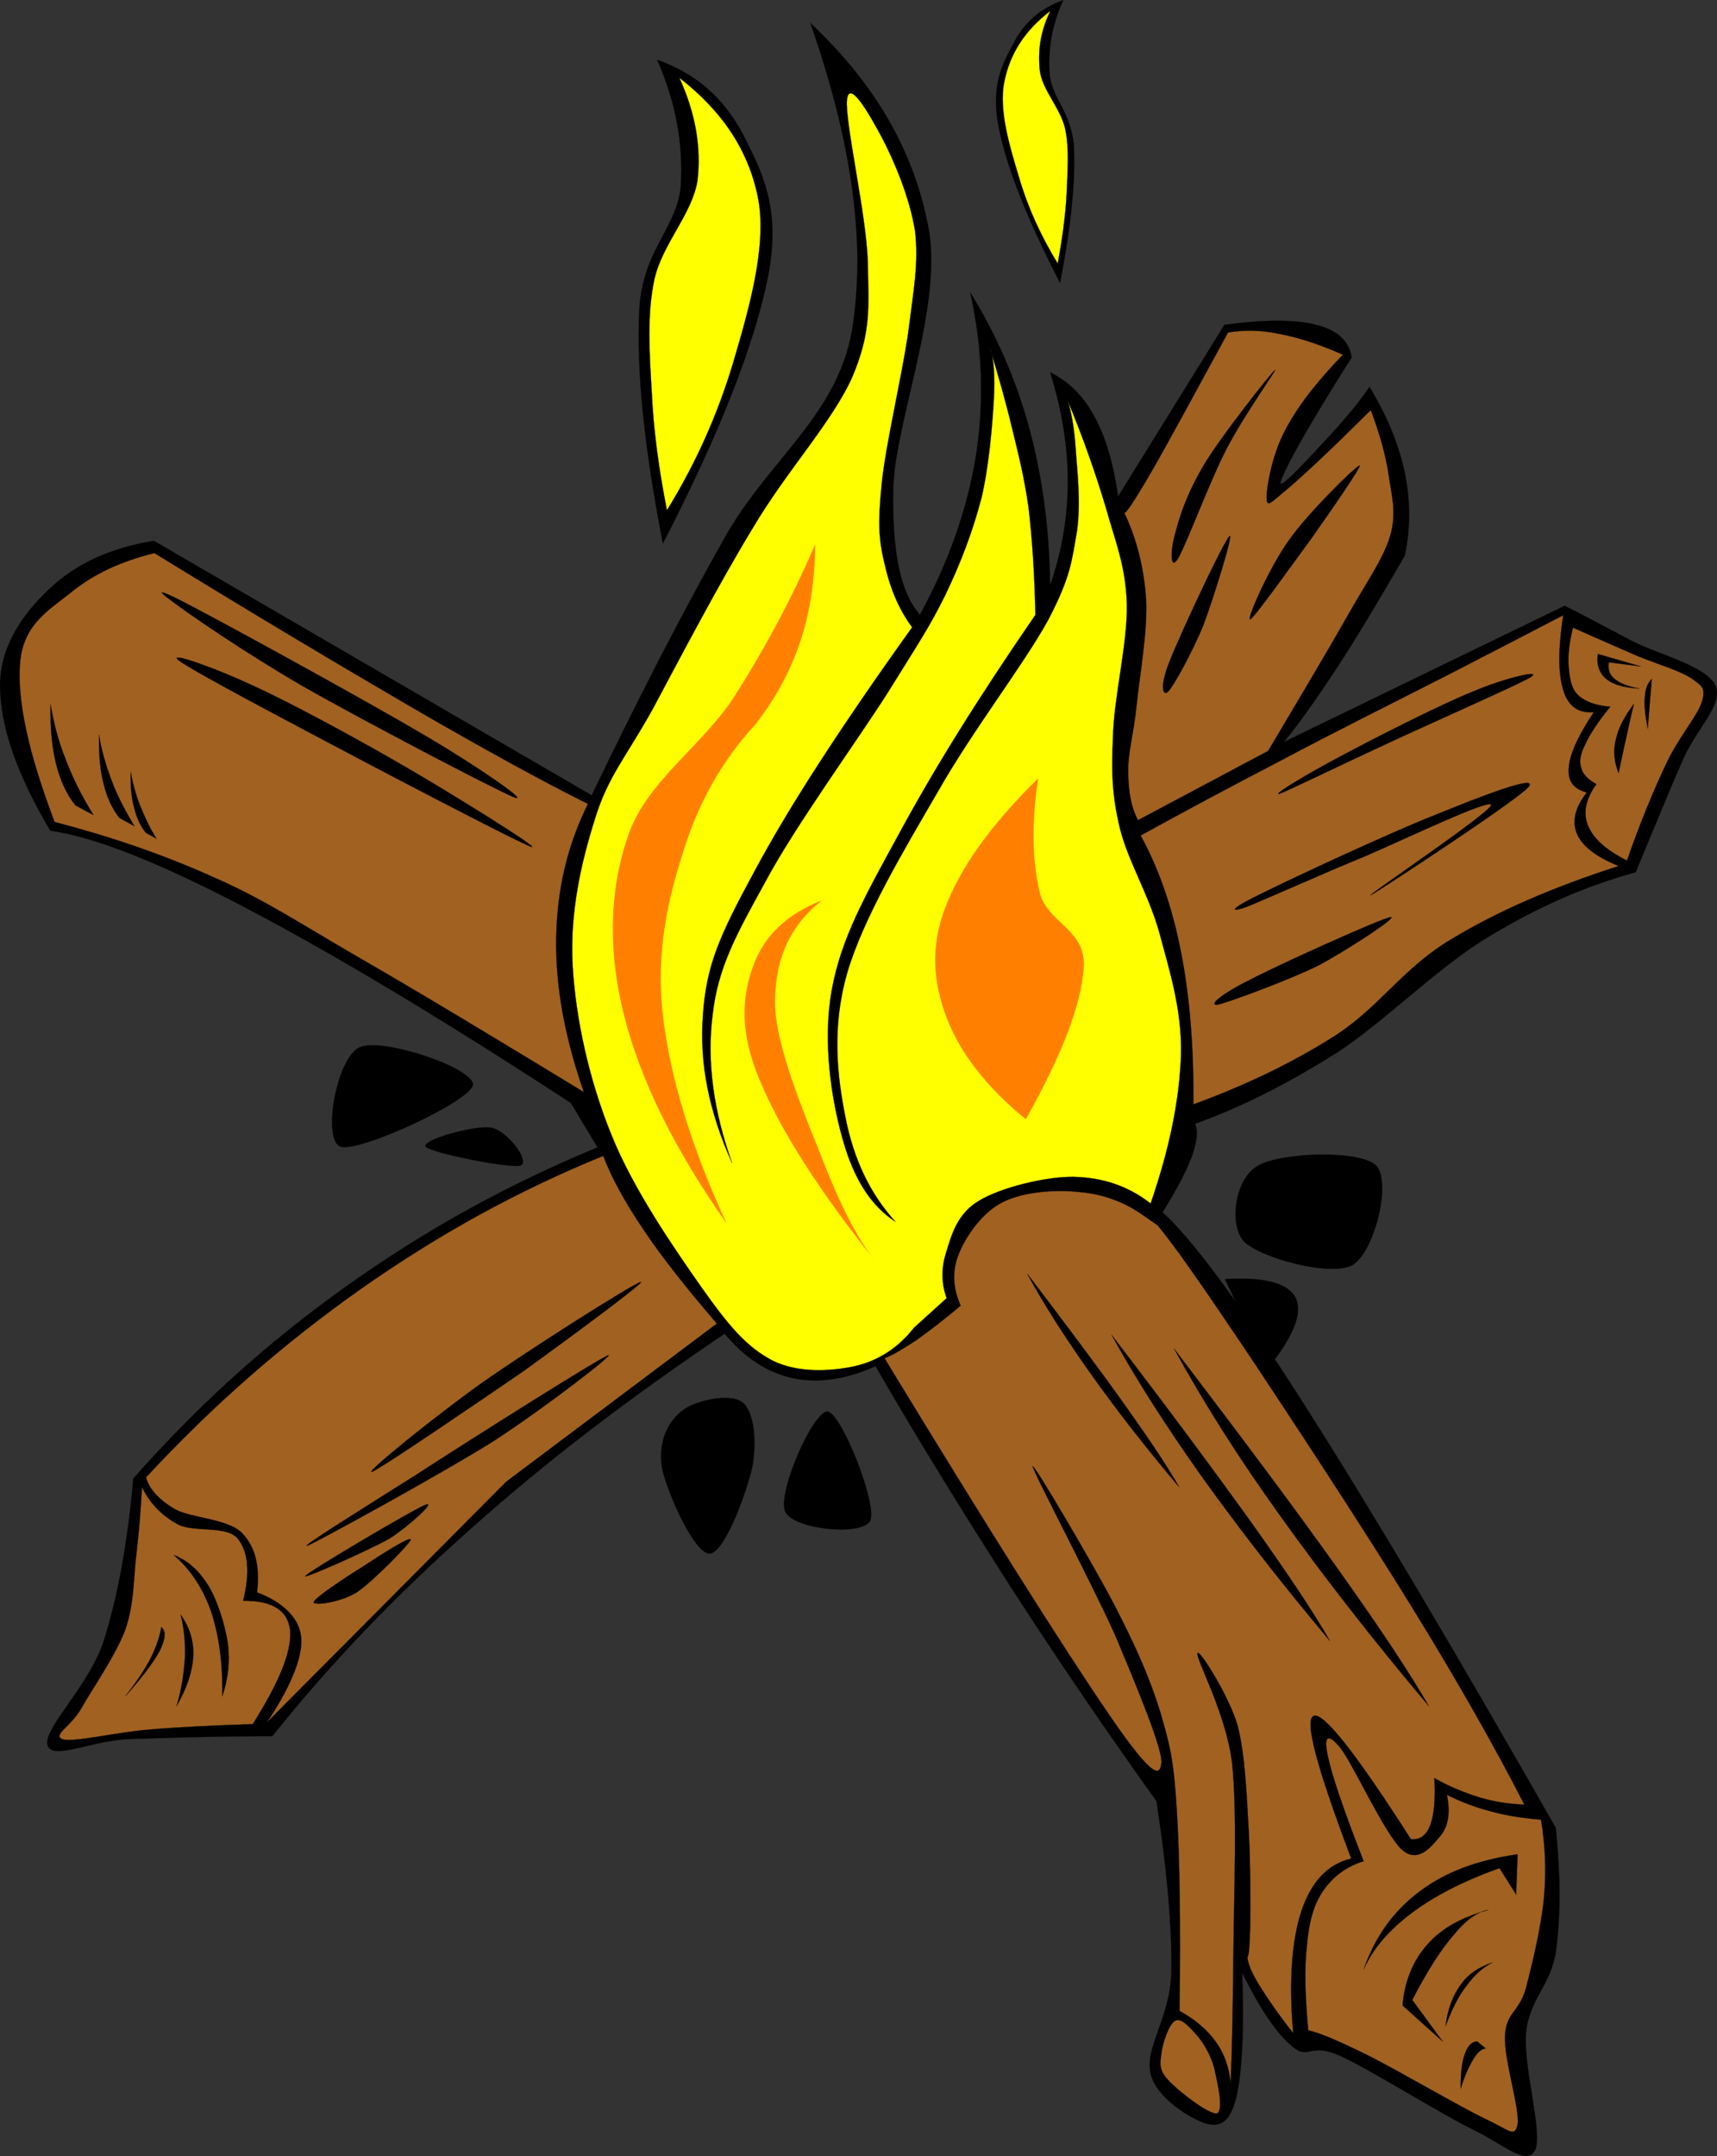 <?xml version="1.0" encoding="UTF-8" standalone="no"?>
<!-- Created with Inkscape (http://www.inkscape.org/) -->
<svg
    xmlns:inkscape="http://www.inkscape.org/namespaces/inkscape"
    xmlns:rdf="http://www.w3.org/1999/02/22-rdf-syntax-ns#"
    xmlns="http://www.w3.org/2000/svg"
    xmlns:cc="http://web.resource.org/cc/"
    xmlns:dc="http://purl.org/dc/elements/1.1/"
    xmlns:sodipodi="http://sodipodi.sourceforge.net/DTD/sodipodi-0.dtd"
    xmlns:svg="http://www.w3.org/2000/svg"
    xmlns:ns1="http://sozi.baierouge.fr"
    xmlns:xlink="http://www.w3.org/1999/xlink"
    id="Layer_1"
    sodipodi:docname="Star fire.svg"
    xml:space="preserve"
    sodipodi:version="0.32"
    version="1.0"
    inkscape:output_extension="org.inkscape.output.svg.inkscape"
    inkscape:version="0.45.1"
    viewBox="0 0 348.143 436.994"
    sodipodi:docbase="F:\SVG Uploaded to CC site\Misc\Fires and Cranes"
  ><rect x="0" y="0" width="348.143" height="436.994" fill="#333333" stroke="none"/><sodipodi:namedview
      id="base"
      bordercolor="#666666"
      inkscape:pageshadow="2"
      guidetolerance="10.0"
      inkscape:current-layer="Layer_1"
      pagecolor="#ffffff"
      gridtolerance="10.0"
      inkscape:zoom="0.8627121"
      objecttolerance="10.0"
      borderopacity="1.0"
      width="300px"
      inkscape:cx="174.0715"
      inkscape:cy="218.49699"
      inkscape:window-y="167"
      inkscape:window-x="1346"
      inkscape:window-height="573"
      height="377px"
      inkscape:pageopacity="0.0"
      inkscape:window-width="744"
  />
<g
      id="g3"
    >
	<path
        id="path5"
        style="stroke:#000000;stroke-width:.036;stroke-miterlimit:10;fill-rule:evenodd"
        d="m115.76 223.56c-26.534-17.32-48.242-30.28-65.954-39.57-17.748-9.29-30.672-14.36-39.6-15.62-6.804-11.49-10.152-21.13-10.188-29.38-0.036-8.24 4.932-14.94 10.188-19.8 5.184-4.89 12.132-8.13 20.988-9.57l88.776 51.58c9.29-19.29 18-36.32 26.96-52.2 8.9-15.836 22.68-24.548 25.82-41.972 2.88-17.604 0.07-38.016-8.43-62.353 13.21 12.42 21.17 26.136 24.02 41.977 2.69 15.696-6.88 39.06-7.2 52.164-0.33 13.104 1.47 21.424 5.39 25.774 5.87-10.76 9.62-21.42 11.38-32.362 1.69-11.016 1.3-21.78-1.19-32.976 5.26 8.568 9.25 17.568 11.99 27.576 2.66 9.972 4.07 20.372 4.21 31.792 2.41-6.84 3.56-13.79 3.6-20.992-0.03-7.236-1.19-14.58-3.6-22.176 3.67 1.836 6.66 4.644 8.97 8.964 2.34 4.248 3.85 9.468 4.82 16.204l21.56-34.78c8.14-1.116 14.29-1.116 18.61 0 4.32 1.08 6.63 3.276 7.2 6.588-9.03 14.22-13.6 22.572-14.4 25.2-0.72 2.482 7.17-6.372 10.19-9.612 3.03-3.276 5.58-6.336 7.81-9.576 3.6 5.868 5.94 11.664 7.17 17.388 1.15 5.792 1.15 11.162 0 16.772-5.15 8.86-9.65 16.46-13.79 22.79-4.14 6.27-7.63 11.27-10.76 15.01l56.95-27.61c4.14 2.05 8.64 4.5 13.79 7.2 5.22 2.67 14.9 4.97 16.81 9 1.55 3.96-3.85 8.64-6.63 15.01-2.77 6.27-5.86 13.86-9.57 22.79-9.97 2.74-19.84 6.99-29.99 13.18-10.22 6.15-20.7 16.92-30.6 23.4-10.04 6.3-19.4 11.05-28.76 14.4 0.68 1.37 0.43 3.56-0.62 6.59-1.15 3.02-3.09 6.76-5.97 11.37 5.9 5.26 15.44 18.07 28.76 38.99 13.39 20.99 30.06 49.1 50.98 85.75 1.01 10.01 1.01 18.18 0 25.2-1.12 6.88-5.26 9.4-6.01 16.17-0.72 6.84 3.49 20.48 1.8 24.01-1.84 3.17-5.98-1.01-12.57-4.21-6.69-3.28-20.88-12.21-27-14.98-6.23-2.77-6.23 0.94-9.57-1.8-3.39-2.81-6.66-7.81-10.23-15.01 0.4 11.77 0 19.98-1.18 25.2-1.26 5-3.17 6.15-6.02 5.4-2.95-0.83-10.26-5.15-11.37-10.19-1.23-5.22 3.92-11.2 4.21-20.41 0.14-9.29-0.86-20.74-3.02-34.78-10.19-14.25-19.84-28.37-29.38-43.16-9.54-14.87-18.68-29.59-27.58-45-6.15 2.73-11.66 3.49-16.81 2.41-5.15-1.12-9.65-4.07-13.79-9-19.18 12.92-36.18 25.85-51.548 39.6-15.48 13.72-28.548 27.43-40.176 41.98-11.664 0-21.168 0.32-28.8 0.57-7.704 0.22-15.84 4.47-16.776 1.23-0.864-3.39 8.388-11.96 11.376-20.99 2.844-9.07 4.896-19.98 6.012-33.01 13.176-14.94 27.288-27.65 43.164-38.96 15.84-11.3 32.508-20.55 50.978-28.18-1.8-2.99-3.6-5.98-5.4-9z"
    />
	<path
        id="path7"
        style="fill-rule:evenodd;stroke:#000000;stroke-width:.036;stroke-miterlimit:10;fill:#a16121"
        d="m227.94 103.89c2.55 5.33 3.99 11.09 4.46 17.71 0.29 6.56-1.33 15.34-1.94 21.35-0.58 5.87-1.84 9.76-1.7 13.75 0.04 3.93 0.65 7.06 1.98 9.54l26.39-14.04c6.55-11.05 11.85-19.9 16.02-27.25 4.14-7.34 7.24-11.52 8.71-16.27 1.41-4.79 0.29-8.21-0.28-12.349-0.65-4.32-1.91-8.676-3.64-13.212-7.6 7.56-13.03 12.672-16.6 15.732-3.52 2.879-4.42 4.179-4.5 2.229-0.14-1.941 1.08-8.925 3.68-13.749 2.55-4.968 6.48-9.936 11.77-15.444-4.75-2.088-9-3.492-12.89-4.212-3.92-0.828-7.34-0.792-10.4-0.288-6.92 12.672-11.88 21.888-15.45 28.08-3.53 6.083-5.4 8.893-5.61 8.423z"
    />
	<path
        id="path9"
        style="stroke:#000000;stroke-width:.036;stroke-miterlimit:10;fill-rule:evenodd"
        d="m238.3 108.1c0.83-3.42 2.52-8.421 5.91-14.037 3.35-5.616 13.53-18.504 14.32-19.08 0.65-0.54-6.51 9.504-9.82 15.984-3.35 6.408-8.1 19.223-9.83 22.213-1.73 2.81-1.55-1.94-0.58-5.08z"
    />
	<path
        id="path11"
        style="stroke:#000000;stroke-width:.036;stroke-miterlimit:10;fill-rule:evenodd"
        d="m237.19 133.95c2.12-5.43 10.83-24.05 12.09-25.27 1.01-1.08-3.27 12.78-5.36 18.25-2.2 5.29-5.83 11.92-7.02 13.21-1.15 1.16-1.84-1 0.29-6.19z"
    />
	<path
        id="path13"
        style="stroke:#000000;stroke-width:.036;stroke-miterlimit:10;fill-rule:evenodd"
        d="m275.67 94.351c-0.79 0.108-10.65 9.829-14.33 15.159-3.81 5.25-8.6 15.91-7.85 16.02 0.76-0.18 8.54-11.13 12.35-16.31 3.75-5.26 10.41-14.941 9.83-14.869z"
    />
	<path
        id="path15"
        style="fill-rule:evenodd;stroke:#000000;stroke-width:.036;stroke-miterlimit:10;fill:#a16121"
        d="m231.28 169.34c8.64-4.75 17.97-9.76 28.37-15.16 10.48-5.58 23.62-12.13 33.44-17.13 9.61-4.93 17.39-9 23.87-12.35-1.04 6.91-1.04 11.77 0 15.16 1.01 3.31 3.02 4.71 6.19 4.5-3.17 4.75-4.86 8.49-5.07 11.23-0.26 2.73 0.97 4.32 3.67 5.04-2.45 3.09-3.06 5.9-1.98 8.42 1.04 2.45 3.85 4.61 8.42 6.48-13.17 4.25-24.4 9.07-33.98 14.87-9.68 5.76-14.54 13.72-23.33 19.4-8.78 5.62-18.32 10.16-28.9 14.04 0.07-11.66-0.72-21.78-2.53-30.92-1.76-9.11-4.53-16.92-8.17-23.58z"
    />
	<path
        id="path17"
        style="stroke:#000000;stroke-width:.036;stroke-miterlimit:10;fill-rule:evenodd"
        d="m271.75 153.32c6.66-3.56 20.37-10.55 26.96-13.18 6.41-2.73 14.51-4.64 11.52-2.8-3.2 1.8-21.27 9.75-29.77 13.75-8.57 3.96-19.62 9.32-21.06 9.83-1.48 0.21 5.69-4.07 12.35-7.6z"
    />
	<path
        id="path19"
        style="stroke:#000000;stroke-width:.036;stroke-miterlimit:10;fill-rule:evenodd"
        d="m256.3 180.86c6.63-3.28 25.64-12.13 34.82-15.73 9-3.67 20.91-8.32 18.82-5.62-2.37 2.74-30.63 21.24-32 21.93-1.3 0.46 24.52-16.92 24.41-18.29-0.33-1.3-17.17 6.8-25.56 10.4-8.53 3.49-20.88 9.04-24.41 10.41-3.42 1.11-2.63 0.03 3.92-3.1z"
    />
	<path
        id="path21"
        style="stroke:#000000;stroke-width:.036;stroke-miterlimit:10;fill-rule:evenodd"
        d="m253.49 198.57c5.87-3.09 25.93-12.13 28.37-12.67 2.2-0.43-8.78 6.73-14.61 9.83-5.91 2.91-17.93 7.34-20.23 7.88-2.31 0.4 0.5-2.12 6.47-5.04z"
    />
	<path
        id="path23"
        style="fill-rule:evenodd;stroke:#000000;stroke-width:.036;stroke-miterlimit:10;fill:#a16121"
        d="m318.94 127.22c-0.79 3.13-1.08 5.8-0.86 8.14 0.22 2.23 0.5 4.24 1.98 5.61 1.44 1.26 3.45 2.02 6.44 2.27-2.45 3.02-4.03 5.4-5.04 7.56-1.01 2.02-1.29 3.38-0.86 4.79 0.32 1.4 1.4 2.37 3.09 3.35-2.16 2.98-2.77 5.79-1.69 8.42 1.08 2.59 3.57 4.9 7.89 7.06 2.66-7.67 5.33-14.04 7.85-19.41 2.52-5.47 6.3-9.68 7.3-12.63 0.9-2.92 0.08-3.32-1.94-4.79-2.23-1.55-6.62-2.85-10.69-4.47-4.03-1.72-8.57-3.74-13.47-5.9z"
    />
	<path
        id="path25"
        style="stroke:#000000;stroke-width:.036;stroke-miterlimit:10;fill-rule:evenodd"
        d="m331.29 142.66c-1.94 2.6-3.17 4.9-3.67 7.31-0.58 2.34-0.29 4.54 0.57 6.73 0.65-2.95 1.12-5.47 1.7-7.84 0.5-2.42 0.97-4.43 1.4-6.2z"
    />
	<path
        id="path27"
        style="stroke:#000000;stroke-width:.036;stroke-miterlimit:10;fill-rule:evenodd"
        d="m323.98 132.55c-0.32 2.16 0.29 3.89 1.69 5.04 1.41 1.19 3.6 1.8 6.73 1.98-2.41-0.47-3.96-1.08-5.04-1.98-1.11-0.94-1.36-2.05-1.15-3.35l6.48 0.83c-2.88-0.83-5.79-1.66-8.71-2.52z"
    />
	<path
        id="path29"
        style="stroke:#000000;stroke-width:.036;stroke-miterlimit:10;fill-rule:evenodd"
        d="m334.93 137.59c-0.83 0.83-1.3 1.87-1.41 3.67-0.21 1.66 0.11 3.85 0.58 6.44 0.25-3.34 0.54-6.73 0.83-10.11z"
    />
	<path
        id="path31"
        style="fill-rule:evenodd;stroke:#000000;stroke-width:.036;stroke-miterlimit:10;fill:#a16121"
        d="m231.03 245.8c-3.67-2.44-7.85-3.85-12.38-4.21-4.76-0.5-11.06-0.03-15.16 1.98-4.21 2.02-7.49 6.77-9 10.37-1.48 3.49-1.33 7.06 0.29 10.69-3.46 2.95-6.41 5.15-9 7.02-2.67 1.73-4.68 2.99-6.44 3.64 21.09 34.63 36.03 58.32 45.5 72.18 9.36 13.71 10.37 12.31 10.65 9.83 0.26-2.81-5-15.45-9.25-25.56-4.5-10.19-16.77-33.41-16.85-34.53 0-0.97 12.1 19.55 16.56 28.08 4.32 8.39 7.1 14.58 9.29 21.64 1.95 6.73 2.74 9.57 3.35 19.65 0.65 10.16 0.79 23.69 0.58 41.01 3.17 1.73 5.51 3.74 7.31 6.19 1.76 2.41 2.73 5.22 3.06 8.42 0.32-7.88 0.46-16.88 0.57-27.82 0.11-11.02 0.76-27.08-0.29-37.08-1.22-10.01-7.3-20.92-7.02-22.18 0.15-1.3 6.38 8.53 8.14 14.62 1.58 6.12 1.87 14.72 2.27 21.63 0.36 6.73 0.32 14.44 0.29 18.79-0.11 4.18-0.26 6.34-0.58 6.48 0.11 1.41 0.9 3.28 2.52 5.91 1.58 2.55 3.74 5.68 6.77 9.54-0.94-10.69-0.25-18.8 1.65-24.73 2.02-5.91 5.26-9.51 10.12-10.66-7.09-18.76-9.61-28.23-7.56-28.94 1.98-0.65 8.53 7.59 19.66 25.02 1.83 0.18 3.09-0.76 3.92-2.81 0.76-2.13 1.08-5.22 0.83-9.58 3.13 1.8 6.23 2.99 9.29 3.96 3.02 0.87 6.01 1.33 8.96 1.41-5.8-11.31-13.18-24.41-22.72-39.89-9.57-15.59-25.3-39.53-33.98-52.53-8.75-12.99-14.47-21.24-17.71-25.02l-3.64-2.52z"
    />
	<path
        id="path33"
        style="stroke:#000000;stroke-width:.036;stroke-miterlimit:10;fill-rule:evenodd"
        d="m238.05 273.34c13.75 18.04 24.7 32.69 33.41 44.93 8.64 12.13 14.58 21.13 18.25 27.54-11.56-13.71-21.35-26.31-30.06-38.48-8.75-12.17-15.77-23.37-21.6-33.99z"
    />
	<path
        id="path35"
        style="stroke:#000000;stroke-width:.036;stroke-miterlimit:10;fill-rule:evenodd"
        d="m225.38 270.54c11.81 15.4 21.13 28 28.65 38.48 7.42 10.44 12.5 18.07 15.63 23.58-9.9-11.77-18.25-22.54-25.74-32.98-7.45-10.47-13.5-19.94-18.54-29.08z"
    />
	<path
        id="path37"
        style="stroke:#000000;stroke-width:.036;stroke-miterlimit:10;fill-rule:evenodd"
        d="m208.28 258.15c8.21 10.77 14.72 19.48 19.94 26.82 5.19 7.31 8.68 12.56 10.87 16.45-6.91-8.17-12.74-15.69-17.92-22.97-5.19-7.34-9.44-13.93-12.89-20.3z"
    />
	<path
        id="path39"
        style="fill-rule:evenodd;stroke:#000000;stroke-width:.036;stroke-miterlimit:10;fill:#a16121"
        d="m265.27 411.51c-0.65-6.95-0.83-12.6-0.25-17.39 0.43-4.82 1.4-8.2 3.34-10.98 1.95-2.8 4.61-4.82 8.14-5.9-4.1-10.48-6.48-17.5-7.27-21.35-0.87-3.96-0.07-4.79 2.52-1.65 2.52 3.13 9.14 17.78 12.63 20.77 3.42 2.88 6.23-1.26 7.85-3.1 1.44-1.91 1.87-4.57 1.15-8.13 2.85 1.43 5.69 2.52 8.97 3.38 3.13 0.86 6.55 1.37 10.11 1.66 0.83 5.04 1.12 10.18 0.58 16.02-0.54 5.72-2.41 13.42-3.67 18.25-1.33 4.68-4.03 4.86-4.21 9.57-0.26 4.68 3.09 14.98 2.55 17.97-0.61 2.73-1.65 1.11-6.48-1.12-5.07-2.45-17.28-9.57-23.29-12.63-6.01-2.99-10.19-4.83-12.67-5.37z"
    />
	<path
        id="path41"
        style="stroke:#000000;stroke-width:.036;stroke-miterlimit:10;fill-rule:evenodd"
        d="m276.5 399.16c2.34-6.66 6.05-11.8 11.27-15.73 5.22-3.96 11.77-6.44 19.94-7.59l-0.29 8.17-3.38-5.37c-7.27 2.6-13.03 5.55-17.68 9-4.64 3.46-7.88 7.17-9.86 11.52z"
    />
	<path
        id="path43"
        style="stroke:#000000;stroke-width:.036;stroke-miterlimit:10;fill-rule:evenodd"
        d="m301.81 387.1c-5.44 1.52-9.47 3.68-12.39 7.02-2.88 3.24-4.6 7.31-5.04 12.35l8.14 7.31-6.16-8.42c2.99-5.84 5.8-10.19 8.43-13.22 2.52-3.09 4.86-4.68 7.02-5.04z"
    />
	<path
        id="path45"
        style="stroke:#000000;stroke-width:.036;stroke-miterlimit:10;fill-rule:evenodd"
        d="m302.64 397.76c-2.7 0.9-4.9 2.27-6.45 4.5-1.58 2.12-2.66 4.93-3.09 8.42 1.26-3.31 2.52-5.97 4.21-8.13 1.58-2.2 3.31-3.75 5.33-4.79z"
    />
	<path
        id="path47"
        style="stroke:#000000;stroke-width:.036;stroke-miterlimit:10;fill-rule:evenodd"
        d="m299.54 413.78c-1.19 0-1.98 0.97-2.52 2.52-0.58 1.55-0.9 3.89-0.83 7.02 0.76-2.59 1.73-4.61 2.52-5.9 0.76-1.37 1.73-2.16 2.52-2.24-0.54-0.46-1.12-0.93-1.69-1.4z"
    />
	<path
        id="path49"
        style="fill-rule:evenodd;stroke:#000000;stroke-width:.036;stroke-miterlimit:10;fill:#a16121"
        d="m238.3 409.57c-1.22 0.54-2.66 4.68-2.81 6.73-0.32 1.91-0.5 3.31 1.41 5.33 1.83 2.05 8.21 7.02 9.83 6.73 1.51-0.47 0.03-6.66-0.54-9.25-0.72-2.6-2.13-4.97-3.39-6.45-1.4-1.58-3.27-3.81-4.5-3.09z"
    />
	<path
        id="path51"
        style="fill-rule:evenodd;stroke:#000000;stroke-width:.036;stroke-miterlimit:10;fill:#a16121"
        d="m122.31 234.28c1.62 4.25 4.28 9.22 8.14 14.91 3.81 5.69 8.78 11.95 14.9 19.08l-42.7 32.04-48.596 48.85s7.524-10.51 7.02-17.14c-0.504-6.59-8.964-9.25-8.964-9.25 0.612-5.36-0.288-9.22-3.096-12.1-2.844-2.84-10.26-2.98-13.5-4.75-3.24-1.91-5.256-4.06-5.904-6.48 13.68-14.76 28.008-27.21 43.56-38.19 15.588-10.95 31.64-19.84 49.14-26.97z"
    />
	<path
        id="path53"
        style="stroke:#000000;stroke-width:.036;stroke-miterlimit:10;fill-rule:evenodd"
        d="m129.91 259.84c-1.66 0.4-23.12 14.04-32.296 20.52-9.216 6.56-23.616 18.18-22.212 17.97 1.584-0.51 21.6-14.15 30.888-20.52 9.22-6.66 24.91-18.25 23.62-17.97z"
    />
	<path
        id="path55"
        style="stroke:#000000;stroke-width:.036;stroke-miterlimit:10;fill-rule:evenodd"
        d="m123.17 274.75c-2.7 1.19-28.58 17.53-38.768 24.15-10.188 6.45-24.48 15.3-21.924 14.33 2.556-1.11 26.856-14.44 37.08-20.81 10.192-6.51 26.032-18.75 23.612-17.67z"
    />
	<path
        id="path57"
        style="stroke:#000000;stroke-width:.036;stroke-miterlimit:10;fill-rule:evenodd"
        d="m86.094 305.06c-2.988 1.3-22.932 13.1-24.156 14.33-1.116 1.01 12.924-5.19 17.136-7.6 3.924-2.52 9.828-7.95 7.02-6.73z"
    />
	<path
        id="path59"
        style="stroke:#000000;stroke-width:.036;stroke-miterlimit:10;fill-rule:evenodd"
        d="m73.71 317.44c-3.456 2.13-9.792 6.3-10.116 7.27-0.144 0.8 5.256 0.15 8.712-1.94 3.276-2.19 10.692-9.79 10.98-10.69 0.18-0.94-6.3 3.17-9.576 5.36z"
    />
	<path
        id="path61"
        style="fill-rule:evenodd;stroke:#000000;stroke-width:.036;stroke-miterlimit:10;fill:#a16121"
        d="m28.782 301.42c1.62 3.32 4.104 5.84 7.308 7.56 3.24 1.66 9.756 0.18 12.06 2.81 2.16 2.59 2.592 6.77 1.152 12.67 6.012-0.07 9.144 1.98 9.54 6.16 0.252 4.25-2.232 10.33-7.596 18.83-7.74 0.25-14.616 0.57-21.06 1.11-6.588 0.54-15.084 2.6-17.424 1.98-2.304-0.79 1.512-2.48 3.672-6.19 2.088-3.74 7.02-10.8 8.964-16.02 1.872-5.33 1.656-10.65 2.268-15.44 0.576-4.9 0.9-9.25 1.116-13.47z"
    />
	<path
        id="path63"
        style="stroke:#000000;stroke-width:.036;stroke-miterlimit:10;fill-rule:evenodd"
        d="m35.226 315.18c2.916 1.11 5.076 3.13 7.02 6.19 1.836 3.02 3.384 7.92 3.96 11.77 0.468 3.81 0.036 7.2-1.152 10.69 0.144-6.7-0.648-12.31-2.232-17.14-1.692-4.82-4.176-8.56-7.596-11.51z"
    />
	<path
        id="path65"
        style="stroke:#000000;stroke-width:.036;stroke-miterlimit:10;fill-rule:evenodd"
        d="m36.63 327.27c1.8 2.52 2.7 5.33 2.556 8.43-0.18 3.13-1.26 6.4-3.384 10.11 1.044-3.56 1.476-6.69 1.692-9.83 0.108-3.09-0.18-6.04-0.864-8.71z"
    />
	<path
        id="path67"
        style="stroke:#000000;stroke-width:.036;stroke-miterlimit:10;fill-rule:evenodd"
        d="m32.706 329.79c1.008 0.79 0.864 2.38-0.288 4.75-1.224 2.31-3.564 5.4-7.02 9.29 2.16-2.77 3.852-5.25 5.076-7.59 1.152-2.34 1.944-4.54 2.232-6.45z"
    />
	<path
        id="path69"
        style="fill-rule:evenodd;stroke:#000000;stroke-width:.036;stroke-miterlimit:10;fill:#a16121"
        d="m119.21 162.93c-9-4.46-20.696-10.87-35.384-19.37-14.76-8.6-32.076-18.9-52.524-31.46-6.984 1.73-12.564 4.36-17.136 8.17-4.68 3.67-9.576 6.55-10.116 14.33s1.8 18.25 7.02 32c11.34 2.96 21.924 6.56 32.328 11.24 10.296 4.53 16.884 9 29.484 16.3 12.672 7.31 27.468 16.24 45.508 27.22-3.89-11.13-5.76-21.38-5.62-31.18 0.18-9.86 2.23-18.72 6.44-27.25z"
    />
	<path
        id="path71"
        style="stroke:#000000;stroke-width:.036;stroke-miterlimit:10;fill-rule:evenodd"
        d="m15.282 163.22c-1.8-2.23-3.06-5.04-3.924-8.42-0.864-3.5-1.188-7.42-1.116-12.06 0.648 3.7 1.548 7.45 3.096 11.23 1.404 3.71 3.276 7.45 5.616 11.23-1.224-0.65-2.448-1.3-3.672-1.98z"
    />
	<path
        id="path73"
        style="stroke:#000000;stroke-width:.036;stroke-miterlimit:10;fill-rule:evenodd"
        d="m24.246 165.81c-1.476-1.83-2.556-4.1-3.24-6.95-0.756-2.84-0.972-6.12-0.936-9.97 0.468 3.06 1.368 6.16 2.556 9.29 1.152 3.13 2.736 6.08 4.608 9.25-0.972-0.54-1.98-1.08-2.988-1.62z"
    />
	<path
        id="path75"
        style="stroke:#000000;stroke-width:.036;stroke-miterlimit:10;fill-rule:evenodd"
        d="m29.574 168.8c-1.08-1.33-1.872-3.02-2.376-5.08-0.576-2.05-0.756-4.46-0.684-7.23 0.396 2.23 0.972 4.43 1.872 6.73 0.936 2.3 1.872 4.43 3.348 6.77-0.72-0.4-1.44-0.79-2.16-1.19z"
    />
	<path
        id="path77"
        style="stroke:#000000;stroke-width:.036;stroke-miterlimit:10;fill-rule:evenodd"
        d="m40.302 123.62c8.676 4.57 35.172 19.12 46.044 25.56 10.728 6.3 21.674 13.93 17.714 12.35-4.358-1.84-31.034-15.81-42.698-22.47-11.664-6.76-22.86-14.47-26.388-17.13-3.636-2.63-3.204-2.85 5.328 1.69z"
    />
	<path
        id="path79"
        style="stroke:#000000;stroke-width:.036;stroke-miterlimit:10;fill-rule:evenodd"
        d="m50.958 138.81c7.416 3.35 19.62 9.94 29.232 15.45 9.648 5.5 30.2 18.25 27.5 17.38-3.16-1.15-33.188-16.88-45.212-23.29-12.096-6.41-24.408-12.99-26.388-14.61-1.908-1.7 7.452 1.62 14.868 5.07z"
    />
	<path
        id="path81"
        style="fill-rule:evenodd;stroke:#000000;stroke-width:.036;stroke-miterlimit:10;fill:#ffff00"
        d="m185.31 269.13c-3.2 4.07-7.2 6.66-11.99 7.78-4.89 1.04-11.59 1.44-16.77-1.19-5.26-2.77-8.86-7.09-14.29-14.76-5.51-7.85-13.86-19.91-18.26-30.89-4.5-11.02-7.27-23.51-7.88-34.27-0.61-10.87 1.73-20.99 4.5-29.77 2.66-8.75 6.41-12.67 11.81-22.47 5.36-10 13.35-25.3 20.23-36.57 6.7-11.379 16.2-21.603 20.2-30.675 3.81-9.108 3.27-13.896 3.09-23.256-0.25-9.468-4.71-28.62-4.21-32.868 0.47-4.248 4.61 3.096 7.02 7.596 2.41 4.536 5.69 12.168 6.77 19.008 0.79 6.552-0.33 12.24-1.41 20.808-1.26 8.712-4.57 22.608-5.36 30.6-0.76 7.737-0.61 11.087 0.58 16.017 1.08 4.79 2.8 9.15 5.61 12.93-14.4 20.09-24.87 36.21-32 49.5-7.09 13.07-9.72 19.01-10.41 28.94-0.79 9.94 1.23 19.77 5.91 30.17-3.78-10.58-5.15-20.56-3.96-30.06 1.11-9.61 4.68-16.06 10.69-26.96 5.9-11.09 18.5-28.41 24.73-38.2 6.05-9.76 8.53-13.36 11.77-19.94 3.24-6.77 5.55-12.93 7.31-19.59 1.59-6.767 2.2-14.759 2.52-19.943 0.29-5.184-0.03-8.64-0.83-10.656 1.66 5.508 3.21 10.836 4.5 16.272 1.3 5.328 2.42 9.648 3.35 16.017 0.76 6.38 1.23 13.5 1.41 21.93-11.63 16.88-20.52 31.21-27.51 44.1-6.95 12.74-11.91 21.42-13.79 32-1.9 10.48-0.03 22.36 2.27 30.35 2.2 7.81 5.62 13.28 10.66 16.56-5.19-5.76-8.43-12.6-10.12-21.06-1.69-8.53-2.84-18.14 0.29-29.23 3.24-11.2 11.59-25.13 18.54-37.08 6.84-12.06 17.39-25.74 22.21-34.53 4.68-8.89 4.83-12.16 5.87-18 0.86-6.01 0.04-12.273-0.25-16.845-0.33-4.5-0.94-7.776-1.69-9.828 3.24 7.704 5.76 15.012 7.84 21.923 1.91 6.91 3.96 11.56 4.22 19.37 0.21 7.78-2.67 19.26-2.81 26.96-0.33 7.53-0.18 11.96 1.4 18.54 1.59 6.52 5.65 13.07 7.89 20.78 2.01 7.56 4.71 15.8 4.5 25.02-0.29 9.32-2.34 19.18-6.16 30.27-4.61-3.6-9.76-5.26-15.59-5.4-5.87-0.07-14.9 2.23-19.19 4.83-4.32 2.55-5.54 6.73-6.58 10.18-1.12 3.35-1.12 6.41 0 9.58-2.2 1.98-4.4 4-6.63 6.01z"
    />
	<path
        id="path83"
        style="fill-rule:evenodd;fill:#ff8000"
        d="m210.51 157.75c-9.57 9.39-15.66 17.93-18.83 26.13-3.09 8.07-2.48 15.23 0.29 22.47 2.74 7.13 8.03 13.97 16.02 20.52 7.35-13.07 11.27-23.19 11.77-30.93 0.4-7.7-7.45-8.82-8.96-15.15-1.51-6.41-1.66-14.04-0.29-23.04z"
    />
	<path
        id="path85"
        style="fill-rule:evenodd;fill:#ff8000"
        d="m166.7 182.48c-6.45 5-9.58 11.88-9.54 20.77 0 8.86 6.37 23.51 9.83 32.29 3.42 8.75 6.73 15.27 10.37 19.95-11.53-14.51-19.16-26.53-23.3-36.51-4.21-9.9-3.56-17.06-1.4-23.04 2.16-6.08 6.69-10.62 14.04-13.46z"
    />
	<path
        id="path87"
        style="fill-rule:evenodd;fill:#ff8000"
        d="m152.95 147.09c-6.52 7.09-11.2 15.37-14.33 25.27-3.17 9.87-5.69 20.63-4.21 33.41 1.47 12.67 5.72 26.53 12.88 42.16-10.65-15.19-17.38-28.87-20.77-42.16-3.35-13.32-2.91-25.67 0.87-36.5 3.74-10.84 14.83-17.97 21.31-27.79 6.37-9.98 11.81-20.09 16.59-31.18-0.07 7.24-1 13.75-3.09 19.94-2.13 6.2-5.11 11.63-9.25 16.85z"
    />
	<path
        id="path89"
        style="stroke:#000000;stroke-width:.036;stroke-miterlimit:10;fill-rule:evenodd"
        d="m133.25 12.127c3.78 8.604 5.33 17.028 4.79 25.56-0.68 8.496-7.85 13.032-8.42 25.272-0.58 12.204 0.97 27.612 4.79 47.201 11.59-22.541 18.57-40.289 21.34-54.221 2.7-13.932-1.4-21.348-5.07-28.656-3.89-7.344-9.47-12.348-17.43-15.156z"
    />
	<path
        id="path91"
        style="fill-rule:evenodd;stroke:#000000;stroke-width:.036;stroke-miterlimit:10;fill:#ffff00"
        d="m137.75 15.763c3.24 7.128 4.47 13.968 3.68 20.808-1.05 6.732-7.06 12.78-8.72 19.944-1.54 7.092-1.04 14.868-0.57 22.752 0.36 7.884 1.44 15.804 3.09 24.153 5.94-9.645 10.3-19.473 13.47-30.057 3.13-10.656 6.77-23.184 5.07-32.868-1.83-9.72-7.12-17.82-16.02-24.732z"
    />
	<path
        id="path93"
        style="stroke:#000000;stroke-width:.036;stroke-miterlimit:10;fill-rule:evenodd"
        d="m215.59 0.031c-2.31 5.004-3.1 9.936-2.77 14.94 0.43 4.968 4.39 7.632 4.93 14.796 0.32 7.056-0.61 16.2-2.81 27.576-6.77-13.176-10.87-23.508-12.46-31.68-1.58-8.1 0.65-12.528 2.96-16.74 2.16-4.32 5.54-7.236 10.15-8.892z"
    />
	<path
        id="path95"
        style="fill-rule:evenodd;stroke:#000000;stroke-width:.036;stroke-miterlimit:10;fill:#ffff00"
        d="m212.99 2.191c-2.05 4.14-2.59 8.136-2.15 12.132 0.5 3.924 4.1 7.488 5.11 11.664 0.9 4.176 0.5 8.604 0.32 13.284-0.25 4.644-0.9 9.18-1.8 14.148-3.46-5.652-6.08-11.412-7.88-17.568-1.88-6.228-4.11-13.608-2.96-19.224 1.12-5.688 4.11-10.404 9.36-14.436z"
    />
	<path
        id="path97"
        style="stroke:#000000;stroke-width:.036;stroke-miterlimit:10;fill-rule:evenodd"
        d="m138.08 286.12c-2.85 2.31-4.72 6.52-3.82 11.52 0.97 4.76 6.48 17.21 9.58 17.25 3.06-0.04 7.41-12.17 8.64-17.25 1.01-5.25 0.5-11.44-1.95-13.42-2.44-1.91-9.79-0.44-12.45 1.9z"
    />
	<path
        id="path99"
        style="stroke:#000000;stroke-width:.036;stroke-miterlimit:10;fill-rule:evenodd"
        d="m167.81 286.12c-2.91-0.21-10.15 16.28-8.64 20.16 1.41 3.71 15.77 5.19 17.28 1.91 1.41-3.53-5.83-21.71-8.64-22.07z"
    />
	<path
        id="path101"
        style="stroke:#000000;stroke-width:.036;stroke-miterlimit:10;fill-rule:evenodd"
        d="m255.08 236.26c-4.65 2.56-5.98 11.88-2.88 15.34 3.24 3.31 17.49 7.27 22.07 4.79 4.42-2.74 7.92-16.67 4.78-20.13-3.38-3.31-19.47-2.66-23.97 0z"
    />
	<path
        id="path103"
        style="stroke:#000000;stroke-width:.036;stroke-miterlimit:10;fill-rule:evenodd"
        d="m95.886 219.96c0.504-3.39-18.504-9.83-23.004-7.67-4.644 2.16-7.596 18.68-3.852 20.12 3.924 1.19 26.028-9.07 26.856-12.45z"
    />
	<path
        id="path105"
        style="stroke:#000000;stroke-width:.036;stroke-miterlimit:10;fill-rule:evenodd"
        d="m99.738 228.6c-3.312-0.69-14.364 2.48-13.428 3.81 1.008 1.26 16.74 4.39 19.15 3.85 2.23-0.75-2.59-7.02-5.722-7.66z"
    />
	<path
        id="path107"
        style="stroke:#000000;stroke-width:.036;stroke-miterlimit:10;fill-rule:evenodd"
        d="m248.38 259.27c8.1-0.51 12.89 0.83 14.37 3.85 1.4 3.1-0.47 7.7-5.76 14.36-2.85-6.04-5.73-12.13-8.61-18.21z"
    />
</g
  >
</svg
>
